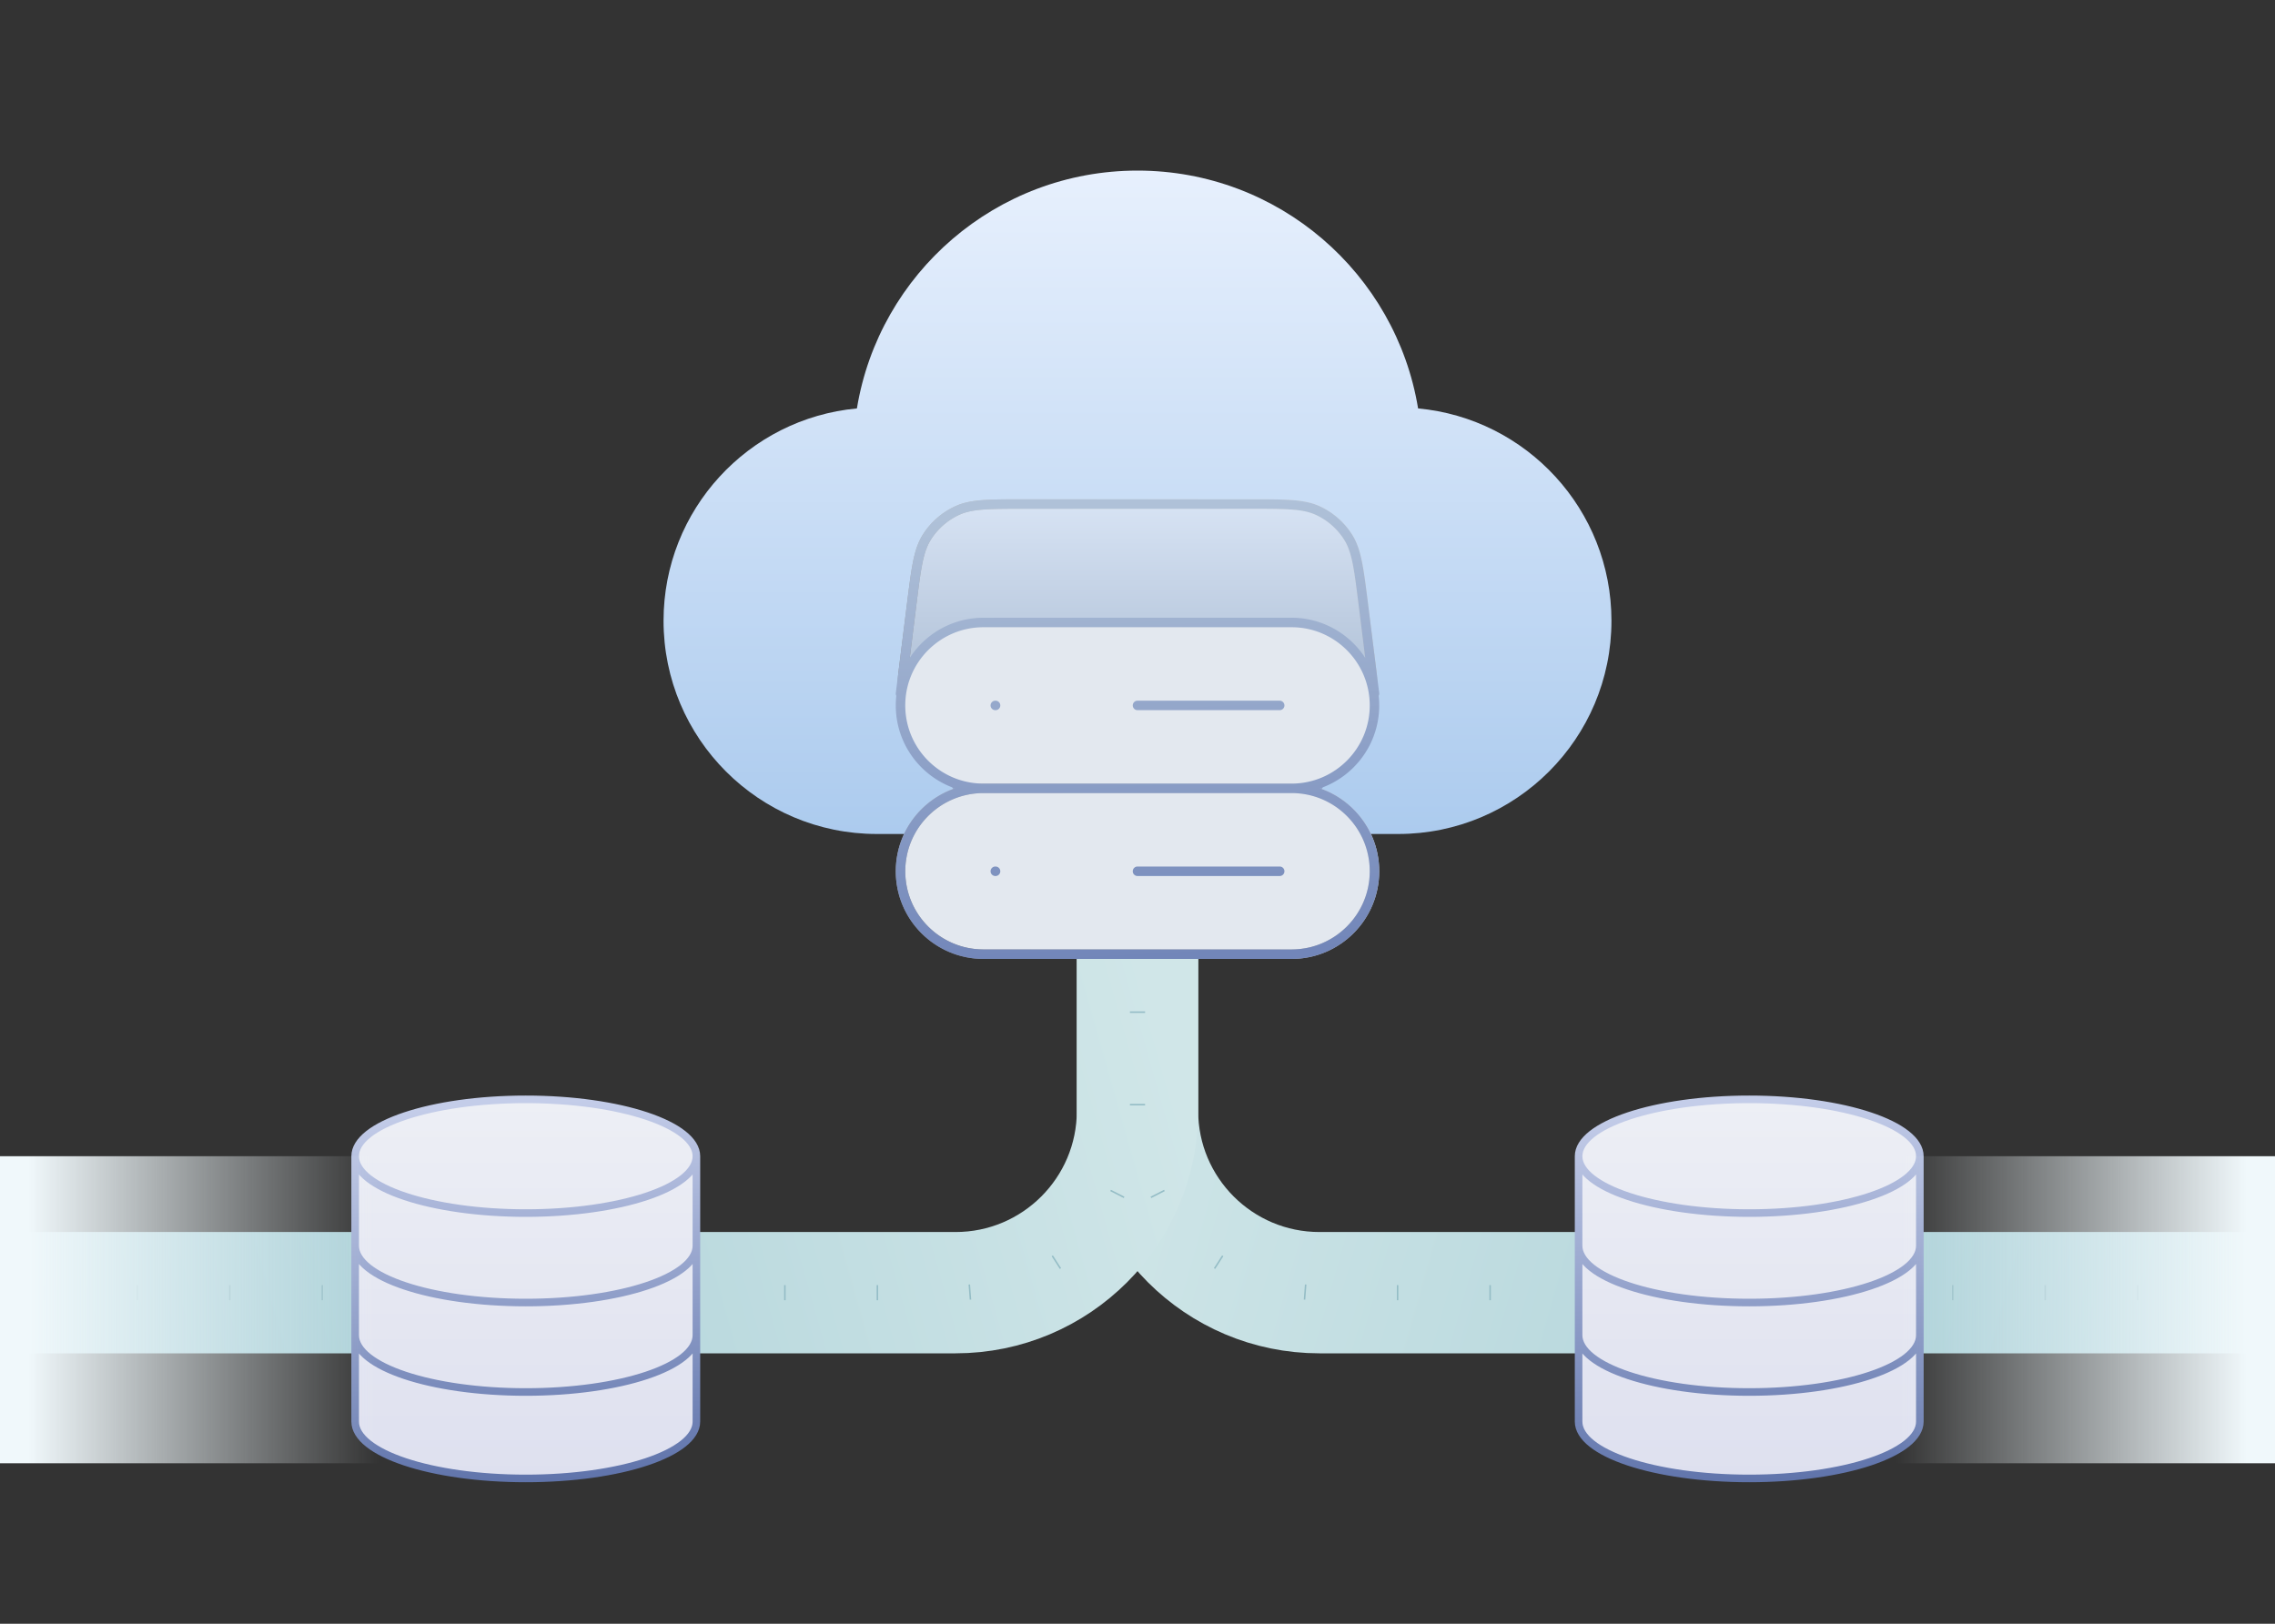 <svg xmlns="http://www.w3.org/2000/svg" width="720" height="514" fill="none"><rect width="100%" height="100%" fill="#333333" stroke="none"/><path stroke="url(#a)" stroke-linejoin="round" stroke-width="38.4" d="M360 115.2v236.4c0 31.811 25.788 57.6 57.6 57.6H720"/><path stroke="url(#b)" stroke-linejoin="round" stroke-width="38.4" d="M360 115.2v236.4c0 31.811-25.788 57.6-57.6 57.6H0"/><path stroke="#95BDC6" stroke-dasharray="0.48 28.8" stroke-linejoin="round" stroke-width="4.8" d="M360 115.2v236.4c0 31.811 25.788 57.6 57.6 57.6H720m-360-294v236.4c0 31.811-25.788 57.6-57.6 57.6H0"/><path fill="url(#c)" d="M277.5 264c-37.279 0-67.5-30.221-67.5-67.5 0-35.154 26.873-64.031 61.196-67.209C278.217 86.582 315.304 54 360 54c44.696 0 81.783 32.582 88.804 75.291C483.127 132.469 510 161.346 510 196.5c0 37.279-30.221 67.5-67.5 67.5h-165z"/><path fill="#E3E8EF" d="M166.4 384c29.823 0 54-8.059 54-18s-24.177-18-54-18-54 8.059-54 18 24.177 18 54 18z"/><path fill="url(#d)" d="M166.4 384c29.823 0 54-8.059 54-18s-24.177-18-54-18-54 8.059-54 18 24.177 18 54 18z"/><path fill="url(#e)" d="M220.4 394.321c0 9.96-24 18-54 18s-54-8.04-54-18"/><path fill="url(#f)" d="M220.4 422.64c0 9.96-24 18-54 18s-54-8.04-54-18"/><path fill="url(#g)" d="M112.4 366v84c0 9.96 24 18 54 18s54-8.04 54-18v-84"/><path stroke="url(#h)" stroke-linecap="round" stroke-linejoin="round" stroke-width="2.4" d="M220.4 366c0 9.941-24.177 18-54 18s-54-8.059-54-18m108 0c0-9.941-24.177-18-54-18s-54 8.059-54 18m108 0v84c0 9.96-24 18-54 18s-54-8.04-54-18v-84m108 28.321c0 9.96-24 18-54 18s-54-8.04-54-18m108 28.319c0 9.96-24 18-54 18s-54-8.04-54-18"/><path fill="#E3E8EF" d="M553.6 384c29.823 0 54-8.059 54-18s-24.177-18-54-18-54 8.059-54 18 24.177 18 54 18z"/><path fill="url(#i)" d="M553.6 384c29.823 0 54-8.059 54-18s-24.177-18-54-18-54 8.059-54 18 24.177 18 54 18z"/><path fill="url(#j)" d="M607.6 394.321c0 9.96-24 18-54 18s-54-8.04-54-18"/><path fill="url(#k)" d="M607.6 422.64c0 9.96-24 18-54 18s-54-8.04-54-18"/><path fill="url(#l)" d="M499.6 366v84c0 9.96 24 18 54 18s54-8.04 54-18v-84"/><path stroke="url(#m)" stroke-linecap="round" stroke-linejoin="round" stroke-width="2.4" d="M607.6 366c0 9.941-24.177 18-54 18s-54-8.059-54-18m108 0c0-9.941-24.177-18-54-18s-54 8.059-54 18m108 0v84c0 9.96-24 18-54 18s-54-8.04-54-18v-84m108 28.321c0 9.96-24 18-54 18s-54-8.04-54-18m108 28.319c0 9.96-24 18-54 18s-54-8.04-54-18"/><path fill="url(#n)" stroke="url(#o)" stroke-linecap="round" stroke-linejoin="round" stroke-width="2.4" d="M388.576 187.8h-57.152c-9.001 0-13.502 0-17.102 1.668a18.003 18.003 0 0 0-7.699 6.797c-2.102 3.365-2.66 7.831-3.776 16.763l-2.038 16.297c-.279 2.238-.419 3.357-.069 4.224a3.602 3.602 0 0 0 1.585 1.795c.817.456 1.945.456 4.2.456h106.95c2.255 0 3.383 0 4.2-.456a3.602 3.602 0 0 0 1.585-1.795c.35-.867.21-1.986-.069-4.224l-2.038-16.297v0c-1.116-8.932-1.674-13.398-3.776-16.763a18.003 18.003 0 0 0-7.699-6.797c-3.6-1.668-8.101-1.668-17.102-1.668z"/><path fill="#E3E8EF" d="M300 238.8c0-11.598 9.402-21 21-21h78c11.598 0 21 9.402 21 21s-9.402 21-21 21h-78c-11.598 0-21-9.402-21-21z"/><path fill="#E3E8EF" stroke="url(#p)" stroke-linecap="round" stroke-linejoin="round" stroke-width="2.4" d="M321 259.8h78c11.598 0 21 9.402 21 21s-9.402 21-21 21h-78c-11.598 0-21-9.402-21-21s9.402-21 21-21z"/><path stroke="url(#q)" stroke-linecap="round" stroke-linejoin="round" stroke-width="2.4" d="m420 235.8-2.847-22.772c-1.116-8.932-1.674-13.398-3.776-16.763a18.003 18.003 0 0 0-7.699-6.797c-3.6-1.668-8.101-1.668-17.102-1.668h-57.152c-9.001 0-13.502 0-17.102 1.668a18.003 18.003 0 0 0-7.699 6.797c-2.102 3.365-2.66 7.831-3.776 16.763L300 235.8m21 24h78m-78 0c-11.598 0-21-9.402-21-21s9.402-21 21-21h78c11.598 0 21 9.402 21 21s-9.402 21-21 21m-78 0c-11.598 0-21 9.402-21 21s9.402 21 21 21h78c11.598 0 21-9.402 21-21s-9.402-21-21-21m-75-21h.06m-.06 42h.06m35.94-42h36m-36 42h36"/><path fill="url(#r)" stroke="url(#s)" stroke-linecap="round" stroke-linejoin="round" stroke-width="3" d="M395.72 159.55h-71.44c-11.251 0-16.877 0-21.377 2.085a22.495 22.495 0 0 0-9.624 8.496c-2.627 4.207-3.325 9.789-4.721 20.954l-2.546 20.372c-.35 2.797-.525 4.195-.086 5.279a4.49 4.49 0 0 0 1.98 2.244c1.022.57 2.431.57 5.25.57h133.688c2.819 0 4.228 0 5.25-.57a4.49 4.49 0 0 0 1.98-2.244c.439-1.084.264-2.482-.086-5.279h0l-2.546-20.372v-.001c-1.396-11.164-2.094-16.747-4.721-20.953a22.495 22.495 0 0 0-9.624-8.496c-4.5-2.085-10.126-2.085-21.377-2.085z"/><path fill="#E3E8EF" d="M285 223.3c0-14.498 11.753-26.25 26.25-26.25h97.5c14.497 0 26.25 11.752 26.25 26.25 0 14.497-11.753 26.25-26.25 26.25h-97.5c-14.497 0-26.25-11.753-26.25-26.25z"/><path fill="#E3E8EF" stroke="url(#t)" stroke-linecap="round" stroke-linejoin="round" stroke-width="3" d="M311.25 249.55h97.5c14.497 0 26.25 11.752 26.25 26.25 0 14.497-11.753 26.25-26.25 26.25h-97.5c-14.497 0-26.25-11.753-26.25-26.25 0-14.498 11.753-26.25 26.25-26.25z"/><path stroke="url(#u)" stroke-linecap="round" stroke-linejoin="round" stroke-width="3" d="m435 219.55-3.558-28.465c-1.396-11.165-2.094-16.748-4.721-20.954a22.495 22.495 0 0 0-9.624-8.496c-4.5-2.085-10.126-2.085-21.377-2.085h-71.44c-11.251 0-16.877 0-21.377 2.085a22.495 22.495 0 0 0-9.624 8.496c-2.627 4.207-3.325 9.789-4.721 20.954L285 219.55m26.25 30h97.5m-97.5 0c-14.497 0-26.25-11.753-26.25-26.25 0-14.498 11.753-26.25 26.25-26.25h97.5c14.497 0 26.25 11.752 26.25 26.25 0 14.497-11.753 26.25-26.25 26.25m-97.5 0c-14.497 0-26.25 11.752-26.25 26.25 0 14.497 11.753 26.25 26.25 26.25h97.5c14.497 0 26.25-11.753 26.25-26.25 0-14.498-11.753-26.25-26.25-26.25M315 223.3h.075M315 275.8h.075M360 223.3h45m-45 52.5h45"/><path fill="url(#v)" d="M0 366h120v97.2H0z"/><path fill="url(#w)" d="M0 0h120v97.2H0z" transform="matrix(-1 0 0 1 720 366)"/><defs><linearGradient id="a" x1="756" x2="360" y1="409.2" y2="297" gradientUnits="userSpaceOnUse"><stop stop-color="#9DC8D1"/><stop offset="1" stop-color="#D0E6E8"/></linearGradient><linearGradient id="b" x1="-36" x2="360" y1="409.2" y2="297" gradientUnits="userSpaceOnUse"><stop stop-color="#9DC8D1"/><stop offset="1" stop-color="#D0E6E8"/></linearGradient><linearGradient id="c" x1="510" x2="510" y1="264" y2="54" gradientUnits="userSpaceOnUse"><stop stop-color="#ACCBEE"/><stop offset="1" stop-color="#E7F0FD"/></linearGradient><linearGradient id="d" x1="166.4" x2="166.4" y1="348" y2="468" gradientUnits="userSpaceOnUse"><stop stop-color="#EDEFF5"/><stop offset="1" stop-color="#DEE0EF"/></linearGradient><linearGradient id="e" x1="166.4" x2="166.4" y1="348" y2="468" gradientUnits="userSpaceOnUse"><stop stop-color="#EDEFF5"/><stop offset="1" stop-color="#DEE0EF"/></linearGradient><linearGradient id="f" x1="166.4" x2="166.4" y1="348" y2="468" gradientUnits="userSpaceOnUse"><stop stop-color="#EDEFF5"/><stop offset="1" stop-color="#DEE0EF"/></linearGradient><linearGradient id="g" x1="166.4" x2="166.4" y1="348" y2="468" gradientUnits="userSpaceOnUse"><stop stop-color="#EDEFF5"/><stop offset="1" stop-color="#DEE0EF"/></linearGradient><linearGradient id="h" x1="172.875" x2="165.701" y1="468.632" y2="349.061" gradientUnits="userSpaceOnUse"><stop stop-color="#6074AB"/><stop offset="1" stop-color="#C4CDE9"/></linearGradient><linearGradient id="i" x1="553.6" x2="553.6" y1="348" y2="468" gradientUnits="userSpaceOnUse"><stop stop-color="#EDEFF5"/><stop offset="1" stop-color="#DEE0EF"/></linearGradient><linearGradient id="j" x1="553.6" x2="553.6" y1="348" y2="468" gradientUnits="userSpaceOnUse"><stop stop-color="#EDEFF5"/><stop offset="1" stop-color="#DEE0EF"/></linearGradient><linearGradient id="k" x1="553.6" x2="553.6" y1="348" y2="468" gradientUnits="userSpaceOnUse"><stop stop-color="#EDEFF5"/><stop offset="1" stop-color="#DEE0EF"/></linearGradient><linearGradient id="l" x1="553.6" x2="553.6" y1="348" y2="468" gradientUnits="userSpaceOnUse"><stop stop-color="#EDEFF5"/><stop offset="1" stop-color="#DEE0EF"/></linearGradient><linearGradient id="m" x1="560.076" x2="552.901" y1="468.632" y2="349.061" gradientUnits="userSpaceOnUse"><stop stop-color="#6074AB"/><stop offset="1" stop-color="#C4CDE9"/></linearGradient><linearGradient id="n" x1="360" x2="360" y1="187.8" y2="235.8" gradientUnits="userSpaceOnUse"><stop stop-color="#D7E3F4"/><stop offset="1" stop-color="#AEBFD5"/></linearGradient><linearGradient id="o" x1="299.998" x2="333.102" y1="235.8" y2="153.041" gradientUnits="userSpaceOnUse"><stop stop-color="#8B8B8B"/><stop offset="1" stop-color="#EAEAEA"/></linearGradient><linearGradient id="p" x1="299.998" x2="326.19" y1="301.8" y2="226.966" gradientUnits="userSpaceOnUse"><stop stop-color="#8B8B8B"/><stop offset="1" stop-color="#EAEAEA"/></linearGradient><linearGradient id="q" x1="367.195" x2="361.362" y1="302.4" y2="188.698" gradientUnits="userSpaceOnUse"><stop stop-color="#7286B9"/><stop offset="1" stop-color="#AFC1D8"/></linearGradient><linearGradient id="r" x1="360" x2="360" y1="159.55" y2="219.55" gradientUnits="userSpaceOnUse"><stop stop-color="#D7E3F4"/><stop offset="1" stop-color="#AEBFD5"/></linearGradient><linearGradient id="s" x1="284.998" x2="326.377" y1="219.549" y2="116.101" gradientUnits="userSpaceOnUse"><stop stop-color="#8B8B8B"/><stop offset="1" stop-color="#EAEAEA"/></linearGradient><linearGradient id="t" x1="284.998" x2="317.737" y1="302.049" y2="208.508" gradientUnits="userSpaceOnUse"><stop stop-color="#8B8B8B"/><stop offset="1" stop-color="#EAEAEA"/></linearGradient><linearGradient id="u" x1="368.994" x2="361.702" y1="302.8" y2="160.673" gradientUnits="userSpaceOnUse"><stop stop-color="#7286B9"/><stop offset="1" stop-color="#AFC1D8"/></linearGradient><linearGradient id="v" x1="9" x2="120" y1="415.2" y2="415.2" gradientUnits="userSpaceOnUse"><stop stop-color="#F0F8FB"/><stop offset="1" stop-color="#F0F8FB" stop-opacity="0"/></linearGradient><linearGradient id="w" x1="9" x2="120" y1="49.2" y2="49.2" gradientUnits="userSpaceOnUse"><stop stop-color="#F0F8FB"/><stop offset="1" stop-color="#F0F8FB" stop-opacity="0"/></linearGradient></defs></svg>